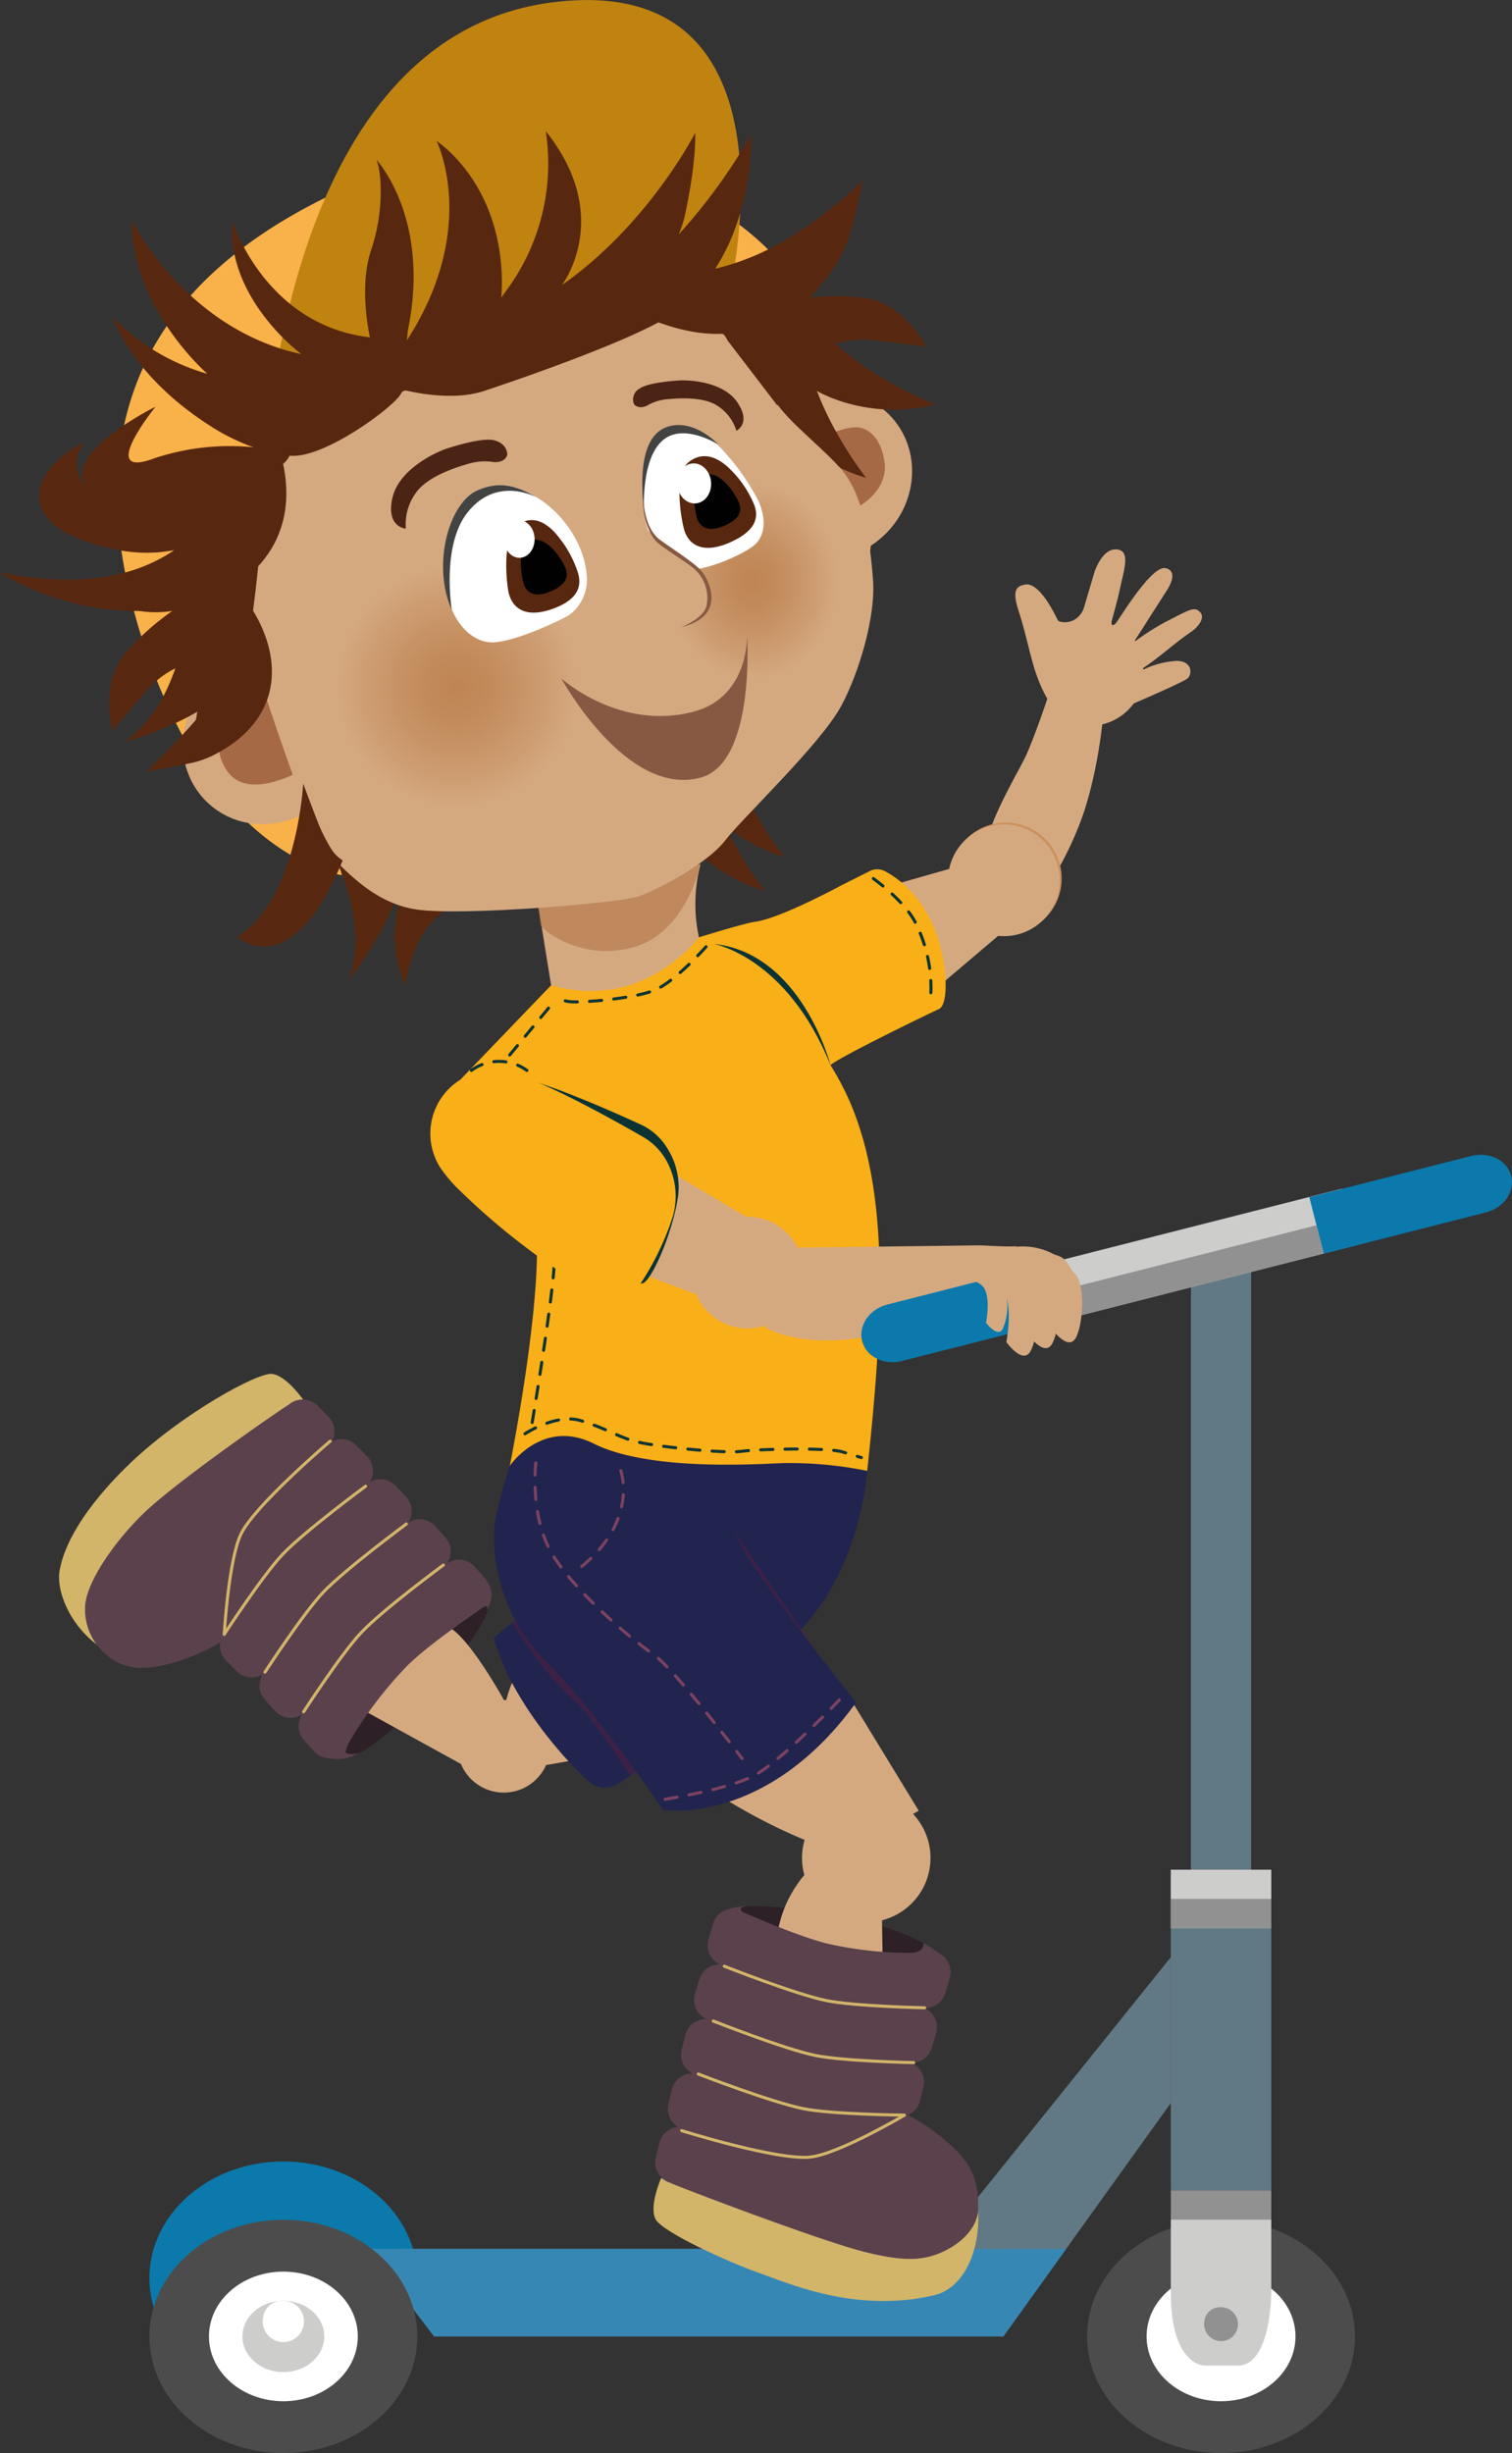 <svg xmlns="http://www.w3.org/2000/svg" xmlns:xlink="http://www.w3.org/1999/xlink" id="a08e0048-ad4b-405d-977b-a6990ec350f1" data-name="Laag 1" viewBox="0 0 248.34 402.71"><rect x="0" y="0" width="248.34" height="402.71" fill="#333333" stroke="none"/><defs><style>.b19a077f-6ddd-451f-af8c-41417aeead20{fill:#2d2026;}.b54fa0b5-330f-4844-ad6d-4be3e4d095b3{fill:#d5a980;}.f5d3537a-be2d-4eec-97a2-71f2a954f8df{fill:#cc915e;}.aeee01f1-c8bf-4929-aa63-9c8d225929b5{fill:#d2b569;}.a5d98f95-fb39-468d-8095-d7debe661aae{fill:#5a414c;}.a915d379-09a5-4ee8-997f-ee7ad2072eab,.b0aed97f-379b-4fc7-ba93-44ed830fb32e,.b357f4b6-2d5e-4c09-886b-fab813c4c2ff,.bb4ab987-ccdf-470e-a692-ae2bc4991e6a{fill:none;}.b357f4b6-2d5e-4c09-886b-fab813c4c2ff{stroke:#d2b569;}.a915d379-09a5-4ee8-997f-ee7ad2072eab,.b357f4b6-2d5e-4c09-886b-fab813c4c2ff,.bb4ab987-ccdf-470e-a692-ae2bc4991e6a{stroke-linecap:round;stroke-miterlimit:10;stroke-width:0.5px;}.f387c01d-a097-4907-bf50-23e3b266d371{fill:#21244e;}.ed4fd10b-22dd-4cc8-8a69-05004afaab44{fill:#5c1d40;opacity:0.5;}.a915d379-09a5-4ee8-997f-ee7ad2072eab{stroke:#7d4261;}.a915d379-09a5-4ee8-997f-ee7ad2072eab,.bb4ab987-ccdf-470e-a692-ae2bc4991e6a{stroke-dasharray:2 2 2 2 2 2;}.fcf06a95-86d8-4301-acdb-3c19cdee388f{fill:#f9af17;}.aafa6834-d1e0-40a3-8919-3d3ec5b3eb26{fill:#b07246;opacity:0.6;}.b43fd2cc-9ef4-4ebb-8f0a-e8e607f7f414{fill:#0b3334;}.bb4ab987-ccdf-470e-a692-ae2bc4991e6a{stroke:#0b3334;}.b4cef94d-9acd-4d57-b7ac-f168c4ad788c{fill:#ab7536;}.a5b43bf3-11b0-4d67-ae6f-8a79a8d765fe{fill:#f9b149;}.aeb6fe18-d7dc-4826-a334-78630f647970{fill:#c08310;}.ae97a639-edb4-45d5-b4ea-597a103d266c{fill:#a66946;}.e50fe16a-80ba-4b77-8f24-fb8005035840{fill:#58270f;}.b8a6a87c-e1da-4eaa-8e1e-8f0c8d5d0601{fill:#4b2415;}.b02d942e-1c9f-4ed8-9fc7-30d159f9b530{fill:url(#a72d853e-2d54-42dd-af9c-eabef102051b);}.a3044948-bc07-437a-82b5-6cdce948e1ff{fill:url(#b2dce003-b041-4d31-aa72-689797cd9c23);}.baa65856-e93b-45f2-9a5a-9bbc0f2a4615{fill:#885942;}.be7eda1c-1e4b-48c4-b5a9-d79d50afccdd{fill:#fff;}.b8192788-dbf6-4905-aad5-3ec6afcf4e15{fill:#434342;}.b1d4d122-5ef0-4be6-9945-68968b0d2722{fill:#010101;}.b3dc8091-52ef-4280-a565-3b60b69b7875{fill:#0b79ab;}.a524e4cf-a940-473c-87cc-9e91a7840a93{fill:#617984;}.af8e2984-3903-4419-9e88-0881d21d31bc{fill:#4d4c4c;}.fdc41876-93e0-46aa-9420-a668e8cdb8a5{fill:#cdcdcc;}.b1b4af6f-27af-4f8b-b6a4-7ad8484b5dfe{fill:#929192;}.e268ffa3-5c09-47ae-84e9-3a8b03df14c9{fill:#3787b5;}</style><radialGradient id="a72d853e-2d54-42dd-af9c-eabef102051b" cx="75.06" cy="112.72" r="24.45" gradientUnits="userSpaceOnUse"><stop offset="0.03" stop-color="#bf8555"></stop><stop offset="0.27" stop-color="#c38c5d"></stop><stop offset="0.65" stop-color="#cf9f74"></stop><stop offset="0.81" stop-color="#d5a980"></stop></radialGradient><radialGradient id="b2dce003-b041-4d31-aa72-689797cd9c23" cx="155.81" cy="139.61" r="24.45" gradientTransform="translate(12.92 -17.68) scale(0.71 0.81)" xlink:href="#a72d853e-2d54-42dd-af9c-eabef102051b"></radialGradient></defs><g id="a9e1a76f-eae8-43b2-b3b1-ff780099f395" data-name="Laag 24"><path class="b19a077f-6ddd-451f-af8c-41417aeead20" d="M86.66,321.56c-1.83-1.65,2.19-9.73,8.8-17.13s13.85-11.39,15.69-9.75-2.42,8.3-9,15.7S88.5,323.2,86.66,321.56Z" transform="translate(-31.04 -33.21)"></path></g><polygon class="b54fa0b5-330f-4844-ad6d-4be3e4d095b3" points="146.32 145.38 160.66 141.29 167.18 150.89 153.28 162.68 146.32 145.38"></polygon><path class="b54fa0b5-330f-4844-ad6d-4be3e4d095b3" d="M203.4,146.93s-2.58,7.81-4.1,10.86-6.73,11.63-6.73,16.72l9.45,5.37s2.93-2.88,6.19-11,4.07-18.67,4.07-18.67Z" transform="translate(-31.04 -33.21)"></path><circle class="f5d3537a-be2d-4eec-97a2-71f2a954f8df" cx="165.2" cy="144.22" r="9.17"></circle><circle class="b54fa0b5-330f-4844-ad6d-4be3e4d095b3" cx="164.88" cy="144.52" r="9.17"></circle><path class="b54fa0b5-330f-4844-ad6d-4be3e4d095b3" d="M118.38,304.74c-.66.44-3.56,3.26-4.6,9.56l7,8.67,9.81-1.72Z" transform="translate(-31.04 -33.21)"></path><path class="b54fa0b5-330f-4844-ad6d-4be3e4d095b3" d="M91.09,314.18l18.16,10,4.53-11.92s-5.07-9.21-8.5-11.6l-5.91,2A8.36,8.36,0,0,0,94.5,307Z" transform="translate(-31.04 -33.21)"></path><circle class="b54fa0b5-330f-4844-ad6d-4be3e4d095b3" cx="82.74" cy="286.69" r="7.6"></circle><circle class="b54fa0b5-330f-4844-ad6d-4be3e4d095b3" cx="142.28" cy="305.02" r="10.55"></circle><path class="b54fa0b5-330f-4844-ad6d-4be3e4d095b3" d="M143,323.73s11.79,9.27,26.34,13.75l12.6-7-12.6-20.63Z" transform="translate(-31.04 -33.21)"></path><path class="aeee01f1-c8bf-4929-aa63-9c8d225929b5" d="M80.9,263.08s-2.82-4.07-5.19-4.32S61,265.25,52.47,273.38c-1.94,1.86-10.2,9.82-11.63,17.59-.69,3.74,2.18,10.47,8.4,13.69C49.24,304.66,72.74,268.65,80.9,263.08Z" transform="translate(-31.04 -33.21)"></path><path class="a5d98f95-fb39-468d-8095-d7debe661aae" d="M111.2,293.07a6.33,6.33,0,0,0-.53-.8L109,290.41a3.47,3.47,0,0,0-4.53-.55,3.46,3.46,0,0,0-.26-4.22l-1.65-1.86a3.48,3.48,0,0,0-4.5-.58,3.45,3.45,0,0,0-.38-4.34L96,277.08a3.49,3.49,0,0,0-4.23-.56l0,0a3.46,3.46,0,0,0-.44-4.23l-1.74-1.77a3.46,3.46,0,0,0-4-.7l0,0a3.44,3.44,0,0,0-.59-4L83.22,264a3.48,3.48,0,0,0-4.76-.18c-.34.11-16.56,11.26-22.94,17-5.06,4.57-10.25,11.86-10.49,16a9.63,9.63,0,0,0,3.21,7.82c2.39,2.13,5.24,3.19,10.78,1.67a33.38,33.38,0,0,0,8.2-3.45,3.42,3.42,0,0,0,.92,2.92l1.74,1.78a3.47,3.47,0,0,0,4.09.63l.11.11a3.43,3.43,0,0,0,.44,3.92l1.65,1.86a3.47,3.47,0,0,0,4.49.59h0a3.43,3.43,0,0,0,.28,4.17l1.65,1.86a3.41,3.41,0,0,0,2,1.1,10.29,10.29,0,0,0,3,.12A7.65,7.65,0,0,0,90,321c-.88.23-2.2.28-2.19-.19a4.68,4.68,0,0,1,.45-1.35,65.93,65.93,0,0,1,9.88-13c4.09-3.9,11.54-8.82,11.92-9.15,1.54-1.18.92.63.92.63a16,16,0,0,0,.83-2.65A4.63,4.63,0,0,0,111.2,293.07Z" transform="translate(-31.04 -33.21)"></path><path class="b357f4b6-2d5e-4c09-886b-fab813c4c2ff" d="M103.86,290.14s-10,7.37-13.5,11.1c-3.21,3.38-9.46,13-9.46,13" transform="translate(-31.04 -33.21)"></path><path class="b357f4b6-2d5e-4c09-886b-fab813c4c2ff" d="M97.78,283.4s-10.07,7.45-13.65,11.21c-3.25,3.41-9.57,13.11-9.57,13.11" transform="translate(-31.04 -33.21)"></path><path class="b357f4b6-2d5e-4c09-886b-fab813c4c2ff" d="M91.09,277.2S81,284.64,77.44,288.41c-3.24,3.41-9.57,13.1-9.57,13.1" transform="translate(-31.04 -33.21)"></path><path class="b357f4b6-2d5e-4c09-886b-fab813c4c2ff" d="M67.87,301.51s.71-12.22,2.75-16.46c2.25-4.69,14.66-15.25,14.66-15.25" transform="translate(-31.04 -33.21)"></path><path class="f387c01d-a097-4907-bf50-23e3b266d371" d="M112.14,302.06l36.12-29.22s10.72-4,25.2,1.81c0,0-1,19.1-14.66,29.52-11,8.39-20.29,18.39-26.43,22a3.91,3.91,0,0,1-4.56-.44C123.92,322.3,114.86,312.24,112.14,302.06Z" transform="translate(-31.04 -33.21)"></path><g id="a6269aa8-1413-48c7-a04a-2c09300080fb" data-name="Laag 7"><path class="ed4fd10b-22dd-4cc8-8a69-05004afaab44" d="M115.15,299.63s5.71,9.17,10.41,12.92c2.19,1.74,9,12.16,9,12.16l1.41-1.06-19.2-25.32Z" transform="translate(-31.04 -33.21)"></path><path class="ed4fd10b-22dd-4cc8-8a69-05004afaab44" d="M158.74,295l6.78,9.86-.26.08a77.43,77.43,0,0,1-7.52-8.94c-1.14-1.72-6.22-11.59-6.22-11.59S157.59,293.36,158.74,295Z" transform="translate(-31.04 -33.21)"></path><path class="f387c01d-a097-4907-bf50-23e3b266d371" d="M117.64,265.17s-5,14-5.43,19a29,29,0,0,0,8.65,21.94c7.42,7.17,19.09,24.25,19.09,24.25s16.93,2.72,31.7-17.65c0,0-15.54-19.48-19.6-26.86a3.85,3.85,0,0,1-.16-3.42L156.51,272s-35-4.06-37.9-9.27Z" transform="translate(-31.04 -33.21)"></path><path class="a915d379-09a5-4ee8-997f-ee7ad2072eab" d="M133,274.65s3,8.15-6.64,15.91" transform="translate(-31.04 -33.21)"></path><path class="a915d379-09a5-4ee8-997f-ee7ad2072eab" d="M119.05,273.38s-1,8.13,2.33,14.32,13.38,14.69,16.85,17,14.69,17.19,14.69,17.19" transform="translate(-31.04 -33.21)"></path><path class="a915d379-09a5-4ee8-997f-ee7ad2072eab" d="M140.28,328.59s10.21-1.57,14.61-3.88,14-12.41,14-12.41" transform="translate(-31.04 -33.21)"></path></g><g id="b138deed-d4fe-4882-8b77-b3430f37b443" data-name="Laag 5"><path class="fcf06a95-86d8-4301-acdb-3c19cdee388f" d="M185.56,188.91c-2-8-6.83-11.44-9.18-12.68a2.72,2.72,0,0,0-2.51,0l-4.76,2.39s-9.85,5.34-14,5.91-33.55,10.43-33.55,10.43l-15.32,15.93s9.78,10.78,12.38,20.83-3.85,42.15-3.85,42.15,5.32-7.89,13.79-3.66,24.24,3.53,30.84,3.2a64.36,64.36,0,0,1,14.07,1.27c2.82-25.82,3.47-45.52-2.67-60.18a45.63,45.63,0,0,0-3.36-6.43c1.39-1.29,16.34-8.55,17.81-9.2S186.63,193.07,185.56,188.91Z" transform="translate(-31.04 -33.21)"></path><path class="b54fa0b5-330f-4844-ad6d-4be3e4d095b3" d="M119.05,179.42l2.5,15.51a22.46,22.46,0,0,0,13,0,25.39,25.39,0,0,0,11.29-7.82,25.85,25.85,0,0,1,.25-12Z" transform="translate(-31.04 -33.21)"></path><g id="a4ad7bd8-9af8-43d2-bc8f-8332ee57ca3e" data-name="Laag 19"><path class="aafa6834-d1e0-40a3-8919-3d3ec5b3eb26" d="M119.05,179.42l.82,5.78c.88,1.19,7.24,5.89,15.47,3.44,8-2.38,10.42-12.4,10.42-12.4s0-.9,1.69-6.72Z" transform="translate(-31.04 -33.21)"></path></g><path class="b43fd2cc-9ef4-4ebb-8f0a-e8e607f7f414" d="M148.26,188.17s12,2.08,19.17,19.87C167.43,208,162.7,189.68,148.26,188.17Z" transform="translate(-31.04 -33.21)"></path><line class="bb4ab987-ccdf-470e-a692-ae2bc4991e6a" x1="83.71" y1="173.2" x2="90.95" y2="164.47"></line><path class="bb4ab987-ccdf-470e-a692-ae2bc4991e6a" d="M147,188.64s-5.27,6-8.75,7.25-10.75,1.87-13,1.8a6.21,6.21,0,0,1-3.19-.92" transform="translate(-31.04 -33.21)"></path><path class="bb4ab987-ccdf-470e-a692-ae2bc4991e6a" d="M174.48,177.44s4.94,3.5,6.85,7.11a23.77,23.77,0,0,1,2.5,13.21" transform="translate(-31.04 -33.21)"></path><path class="b43fd2cc-9ef4-4ebb-8f0a-e8e607f7f414" d="M108.46,209.68" transform="translate(-31.04 -33.21)"></path><path class="bb4ab987-ccdf-470e-a692-ae2bc4991e6a" d="M117.26,268.59s5.1-3.37,9.12-2.17,5.86,2.53,8.79,3.38,14.88,2.08,17.6,1.68,14.22-.65,16.61.08l3.13.94" transform="translate(-31.04 -33.21)"></path><path class="bb4ab987-ccdf-470e-a692-ae2bc4991e6a" d="M118.45,266.74s3.54-21,3.67-26.93" transform="translate(-31.04 -33.21)"></path></g><circle class="b4cef94d-9acd-4d57-b7ac-f168c4ad788c" cx="52.28" cy="108.5" r="0.72"></circle><circle class="b4cef94d-9acd-4d57-b7ac-f168c4ad788c" cx="52.28" cy="102.6" r="0.72"></circle><circle class="b4cef94d-9acd-4d57-b7ac-f168c4ad788c" cx="48.79" cy="106.11" r="0.72"></circle><polygon id="b9c84625-881d-4ff8-b847-7e12ad778d81" data-name="bovenarm" class="b54fa0b5-330f-4844-ad6d-4be3e4d095b3" points="102.81 188.02 123.68 200.43 117.22 213.59 97.69 206.21 102.81 188.02"></polygon><path class="bb4ab987-ccdf-470e-a692-ae2bc4991e6a" d="M108.46,208.94a7.76,7.76,0,0,1,9.12,0" transform="translate(-31.04 -33.21)"></path><g id="b914f917-46fe-4401-b8a0-e8e6bd9057fa" data-name="Laag 6"><path class="a5b43bf3-11b0-4d67-ae6f-8a79a8d765fe" d="M175,115.74l-6.26-22a44.72,44.72,0,0,0-17.3-24.39c-13.2-9.26-35.14-18-63.36-5.38-33.45,15-45,39.38-33.45,74.91s32.58,38,32.58,38A142,142,0,0,0,82,161.26c-3.69-9.06-8.65-18.58-9.8-23.89-2.15-9.88-3.9-29.1,8-38.23,0,0,31.18-21.09,60.77-20h0s6,3.38,11.44,12a68.05,68.05,0,0,0,15,17.23c1.92,1.53,1.38,4.22,2.35,5.59,3.2,4.56,3.3,16.38,3.3,16.38Z" transform="translate(-31.04 -33.21)"></path></g><path class="b0aed97f-379b-4fc7-ba93-44ed830fb32e" d="M173.81,127.65l-5.05-33.92a44.72,44.72,0,0,0-17.3-24.39c-13.2-9.26-35.14-18-63.36-5.38-33.45,15-45,39.38-33.45,74.91s32.58,38,32.58,38-12.87-29.65-15-39.53-3.9-29.1,8-38.23c0,0,31.18-21.09,60.77-20h0s6,3.38,11.44,12a68.05,68.05,0,0,0,15,17.23c1.92,1.53,2.18,3.26,3.15,4.63,3.2,4.56,3.16,14.67,3.16,14.67Z" transform="translate(-31.04 -33.21)"></path><path class="aeb6fe18-d7dc-4826-a334-78630f647970" d="M74.75,102.75c1.35-1.35,4.52-63.73,47-69.15s28.9,48.67,28.9,48.67" transform="translate(-31.04 -33.21)"></path><g id="b0bc2e18-862a-47c5-900d-feefb86ca7a8" data-name="Laag 29"><ellipse class="b54fa0b5-330f-4844-ad6d-4be3e4d095b3" cx="74.9" cy="154.7" rx="14.18" ry="13.47" transform="translate(-118.49 65.06) rotate(-45)"></ellipse><ellipse class="b54fa0b5-330f-4844-ad6d-4be3e4d095b3" cx="167.02" cy="111.28" rx="14.18" ry="13.47" transform="translate(-60.81 117.48) rotate(-45)"></ellipse><path class="ae97a639-edb4-45d5-b4ea-597a103d266c" d="M68.37,159.81c-2.31-3.37-1.41-6.53.43-8.37a36.07,36.07,0,0,1,6.3-4.21l5.31,12.52S71.78,164.78,68.37,159.81Z" transform="translate(-31.04 -33.21)"></path><path class="ae97a639-edb4-45d5-b4ea-597a103d266c" d="M176.3,108.89c-.63-4-2.82-5.58-4.77-5.54s-5.56,1.57-5.56,1.57l4,12.54S177.22,114.79,176.3,108.89Z" transform="translate(-31.04 -33.21)"></path></g><path class="e50fe16a-80ba-4b77-8f24-fb8005035840" d="M88.34,194s6.4-7.7,8.58-16l-3.08-.61c-.36-.07-.71-.16-1.06-.26-.65-.18-1.34-.38-2-.6A9,9,0,0,1,88,175l-2.47-2S91.92,184.33,88.34,194Z" transform="translate(-31.04 -33.21)"></path><path class="e50fe16a-80ba-4b77-8f24-fb8005035840" d="M62.51,153.87s6.41-7.7,8.58-16L68,137.3c-.36-.07-.71-.15-1.06-.25-.65-.19-1.34-.38-2-.6a9,9,0,0,1-2.77-1.58l-2.47-2S66.09,144.2,62.51,153.87Z" transform="translate(-31.04 -33.21)"></path><path class="e50fe16a-80ba-4b77-8f24-fb8005035840" d="M51.38,155.06s9.7-2.49,16.3-7.91l-2.14-2.29c-.25-.27-.48-.55-.71-.83-.42-.53-.86-1.09-1.27-1.66a9.13,9.13,0,0,1-1.32-2.91l-.82-3.07S59.94,149.32,51.38,155.06Z" transform="translate(-31.04 -33.21)"></path><path class="e50fe16a-80ba-4b77-8f24-fb8005035840" d="M97.06,180s-3,7.65.57,15c0,0,1.25-11.42,9-13.31l-4.62-1c-.23-.05-.47-.09-.7-.12Z" transform="translate(-31.04 -33.21)"></path><path class="e50fe16a-80ba-4b77-8f24-fb8005035840" d="M140.17,165c-.62,1.15,5,11.11,16.49,14.45,0,0-8.68-10.83-10-21.67C146.67,157.76,140.8,163.84,140.17,165Z" transform="translate(-31.04 -33.21)"></path><path class="e50fe16a-80ba-4b77-8f24-fb8005035840" d="M143.38,159.43c-.63,1.14,5,11.11,16.49,14.45,0,0-8.69-10.84-10-21.67C149.88,152.21,144,158.28,143.38,159.43Z" transform="translate(-31.04 -33.21)"></path><path class="e50fe16a-80ba-4b77-8f24-fb8005035840" d="M156.83,97.22c-.62,1.15,5,11.11,16.49,14.45,0,0-8.68-10.83-10-21.67C163.33,90,157.46,96.08,156.83,97.22Z" transform="translate(-31.04 -33.21)"></path><path class="e50fe16a-80ba-4b77-8f24-fb8005035840" d="M163.13,95.61c.05,1.31,10,7,21.56,4,0,0-13-4.87-19.67-13.51C165,86.09,163.08,94.31,163.13,95.61Z" transform="translate(-31.04 -33.21)"></path><path class="b54fa0b5-330f-4844-ad6d-4be3e4d095b3" d="M70.83,135.82S82,170.88,84.58,173.05s7.32,8.39,14.92,9.48,32.88-1.07,36.14-2.08,11.64-5.52,14.47-9.22,15.73-15.85,19.11-22.15c2.9-5.4,5.65-14.55,5.21-20.63S172.91,114.33,169,110s-10.42-9-11.51-12.7-6.69-15-9.77-17.27c-5.35-4-28.3,5.81-40,11.24s-35.23,12.11-36.86,22.86C70.28,117.78,68.16,126.84,70.83,135.82Z" transform="translate(-31.04 -33.21)"></path><path class="b8a6a87c-e1da-4eaa-8e1e-8f0c8d5d0601" d="M137.62,99.63a8.08,8.08,0,0,1,3.27-.9c2.26-.21,5.84-.29,7.94,1.07a7.44,7.44,0,0,1,3.16,4.13s2.5-1.19.17-4.65-8-3.71-9.52-3.61c-1.33.08-5.27.39-6.57,1.35a2,2,0,0,0-.9,2.53C135.36,99.88,136.28,100.46,137.62,99.63Z" transform="translate(-31.04 -33.21)"></path><path class="b8a6a87c-e1da-4eaa-8e1e-8f0c8d5d0601" d="M111.67,109a9.64,9.64,0,0,0-4,.44c-2.59.75-6.57,2.23-8.29,4.64A8.84,8.84,0,0,0,97.69,120s-3.27-.22-2.21-5,7.16-7.56,8.92-8.14c1.51-.49,6-1.86,7.84-1.36s2.18,1.87,2.1,2.39S113.51,109.35,111.67,109Z" transform="translate(-31.04 -33.21)"></path><path class="b54fa0b5-330f-4844-ad6d-4be3e4d095b3" d="M224.28,141.71a14.46,14.46,0,0,0-5.33,1.37c-.18.09-.33-.06,0-.3,2.81-1.89,4.94-3.93,7.56-5.72,1.51-1,2.46-2.5,1.65-3.34s-1.35-.66-4.52,1a38.68,38.68,0,0,0-6,3.66c-.17.17-.27,0-.11-.18l5-7.82s2.38-3.28,0-3.89-7.83,8.7-8.26,9.09-.72.39-.65-.31c0-.23.81-2.78,1.38-5.45.63-3,1.69-6-.29-6.37-2.59-.53-3.91,3.69-3.91,3.69l-1.69,5.7a3.55,3.55,0,0,1-1.11,1.77,3.15,3.15,0,0,1-3.06.59l-.22-.29c-.8-1.65-3.08-6-5.21-5.74-1.9.25-2.15,1.4-1.06,4.66,1,3.09,1.87,7.35,2.66,9.67,1.57,4.65,4,8.87,8.93,8.87a8.91,8.91,0,0,0,7.1-3.53.58.58,0,0,1,.24-.2s7-3,8.52-3.92C226.94,144.11,227,141.71,224.28,141.71Z" transform="translate(-31.04 -33.21)"></path><path class="e50fe16a-80ba-4b77-8f24-fb8005035840" d="M80.84,161.86S79.82,181.18,70,187c0,0,8.72,8.23,17.32-12.52l-.43-.32a6,6,0,0,1-1.51-1.69,28.5,28.5,0,0,1-2.28-4.64C82.05,165.12,80.84,161.86,80.84,161.86Z" transform="translate(-31.04 -33.21)"></path><path class="e50fe16a-80ba-4b77-8f24-fb8005035840" d="M158.68,99.74c1.43-.43,6-8.49,7.43-9.23a15.1,15.1,0,0,1,8.65-1.44l8.42,1.05s-3.62-7.07-10.16-8a39.08,39.08,0,0,0-9-.05,25.72,25.72,0,0,0,2.35-2.72c3.24-4.27,4.3-6.1,6.37-16.48,0,0-8.88,8.92-18.84,12.76a41.36,41.36,0,0,1-5.39,1.7c6.41-9.86,5.88-22,5.88-22a91.76,91.76,0,0,1-11.89,16.38,18.09,18.09,0,0,0,1.07-3.3c1.94-9.17,1.65-13.39,1.65-13.39S137.62,70,123.34,80c0,0,8.61-11.17-2.66-25.26a35.06,35.06,0,0,1-6.43,26.11c-.3.42-.6.82-.88,1.22a32.49,32.49,0,0,0,.07-4c-.7-15.37-10.69-21.7-10.69-21.7s7.09,14.17-4.86,32.69L98,87.61c3.89-18.48-5.11-28.15-5.11-28.15.9,2.41,1.19,8.63-.9,14.81s-.19,14.32-.19,14.32c-17.3-2-22.61-19.11-22.61-19.11-1,12.8,11.35,21.87,11.35,21.87-19.16-4.13-27.88-22-27.88-22,0,14.47,12.44,25.23,12.44,25.23A34.92,34.92,0,0,1,49.57,85.3s2.8,9.21,15.48,17.49a34.26,34.26,0,0,0,7.62,3.85,39.18,39.18,0,0,0-16.28,1.81c-9.62,3.62.2-8.47.2-8.47s-15.72,7.75-11.22,13.25c-3.68-3.57-.44-7.38-.44-7.38-7.09,3.15-14.21,13.26,4.45,17.42a24.55,24.55,0,0,0,10.28.26c-5.12,3.47-13.61,6.63-28.6,3.66-.56-.11,14,9.08,29.5,5.5a42.3,42.3,0,0,0-8.93,7.74c-4.22,5.07-2.13,12.73-2.13,12.73l5.55-6.5a15.25,15.25,0,0,1,7.43-4.75c2.73-.78,5.65-1.84,6.8-3.24-1.75,2.6-1.59,6.37-3,8.74-2.42,4-11.19,12.51-11.19,12.51l7-1.37a15.25,15.25,0,0,0,3.86-1.29c11.26-5.6,11.72-15.47,6.65-23.8,0,0,1.49-11,1.1-13.88-.14-1.06-1.29-3.38-1-3.73a7.54,7.54,0,0,0,1.76-4.26c1.89-1.15,3.7-2.46,4.13-3.57,5.59.62,17.34-8.13,18.34-10.23a.82.82,0,0,1,.94-.44c1.52.36,7.91,1.7,12.82,0,0,0,19.86-6.54,28.46-11.2.14-.08,5,2.09,10.45,1.86.39,0,.74.73.92,1.07" transform="translate(-31.04 -33.21)"></path><g id="afa75550-b01d-412b-947d-b76c3c5366ee" data-name="Laag 28"><circle class="b02d942e-1c9f-4ed8-9fc7-30d159f9b530" cx="75.06" cy="112.72" r="24.45"></circle><ellipse class="a3044948-bc07-437a-82b5-6cdce948e1ff" cx="124.03" cy="95.82" rx="17.44" ry="19.88"></ellipse><path class="baa65856-e93b-45f2-9a5a-9bbc0f2a4615" d="M123.24,144.59s9.57,8.7,21.78,5.44c9.09-2.44,8.73-12.54,8.73-12.54s1.41,21-7.67,23.39C133.87,164.15,123.24,144.59,123.24,144.59Z" transform="translate(-31.04 -33.21)"></path><path class="be7eda1c-1e4b-48c4-b5a9-d79d50afccdd" d="M127.4,127.53a7.27,7.27,0,0,1-2.73,6.55c-1.18.79-9,4.54-12.73,4.59-2.72,0-5.19-2-6.65-5.3-3.32-7.42-.48-17.65,4.24-19.69,3.32-1.43,6.1-1,9.75,1.22a18.09,18.09,0,0,1,7.55,9.74A14.23,14.23,0,0,1,127.4,127.53Z" transform="translate(-31.04 -33.21)"></path><path class="b8192788-dbf6-4905-aad5-3ec6afcf4e15" d="M105.25,133.37c-3.32-7.42-.48-17.64,4.24-19.68,3.32-1.44,6.1-1,9.75,1.21,0,0-6.51-3.72-11.4,2.42C103.47,122.82,105.25,133.37,105.25,133.37Z" transform="translate(-31.04 -33.21)"></path><path class="e50fe16a-80ba-4b77-8f24-fb8005035840" d="M121.74,133.19c-4.69,1.65-6.76-.38-7.22-3s-.83-9.29,1.72-10.92,4.9-.07,6.65,2.23a18.09,18.09,0,0,1,3.11,5.86C126.71,129.9,125.47,131.87,121.74,133.19Z" transform="translate(-31.04 -33.21)"></path><path class="be7eda1c-1e4b-48c4-b5a9-d79d50afccdd" d="M143.9,126.69c-4.11-.51-6.49-5-7-9-1-8.64.55-12.92,3.6-14.09s6.34.54,8.64,2.86a38.66,38.66,0,0,1,6.35,8.76c.58,1.12,2,4.84-.29,7.24C153.73,124,146.89,127.05,143.9,126.69Z" transform="translate(-31.04 -33.21)"></path><path class="b8192788-dbf6-4905-aad5-3ec6afcf4e15" d="M136.83,117.45c-1-8.65.55-12.92,3.6-14.09s6.34.54,8.64,2.86c0,0-5.15-3.31-8.61-1.14C136.13,107.79,136.83,117.45,136.83,117.45Z" transform="translate(-31.04 -33.21)"></path><path class="e50fe16a-80ba-4b77-8f24-fb8005035840" d="M151,122.23c-4.69,2.1-7,.29-7.64-2.25s-1.58-9.16.91-11,5-.54,7,1.57a17.33,17.33,0,0,1,3.64,5.53C155.85,118.48,154.74,120.56,151,122.23Z" transform="translate(-31.04 -33.21)"></path><path class="b1d4d122-5ef0-4be6-9945-68968b0d2722" d="M150.08,119.49c-2.81,1.25-4.18.17-4.59-1.33s-.94-5.44.55-6.55,3-.33,4.21.92a10.28,10.28,0,0,1,2.19,3.29C153,117.26,152.32,118.5,150.08,119.49Z" transform="translate(-31.04 -33.21)"></path><path class="b1d4d122-5ef0-4be6-9945-68968b0d2722" d="M121.6,130.25c-2.81,1.25-4.18.17-4.59-1.34s-.94-5.43.55-6.55,3-.32,4.21.93a10.25,10.25,0,0,1,2.19,3.28C124.51,128,123.84,129.25,121.6,130.25Z" transform="translate(-31.04 -33.21)"></path><ellipse class="be7eda1c-1e4b-48c4-b5a9-d79d50afccdd" cx="144.84" cy="111.83" rx="2.77" ry="3.28" transform="matrix(1, -0.08, 0.08, 1, -39.77, -20.88)"></ellipse><ellipse class="be7eda1c-1e4b-48c4-b5a9-d79d50afccdd" cx="116.32" cy="121.7" rx="2.53" ry="3.09" transform="translate(-35.63 -28.66) rotate(-2.2)"></ellipse><path class="b54fa0b5-330f-4844-ad6d-4be3e4d095b3" d="M139.43,122.25l4.87,3.46,2.36,2.33.88,2.43a2.65,2.65,0,0,1-.49,2.37c-.92,1.39-1.42,2.87-4.11,3.34s-7.93-1.55-7.93-1.55l-3.95-14.23,2-4.59Z" transform="translate(-31.04 -33.21)"></path><path class="baa65856-e93b-45f2-9a5a-9bbc0f2a4615" d="M136.7,114.87s0,5,2.79,7,6,4,7,5.37c1.55,2.24,3.29,7.28-3.55,8.92,0,0,3.54-1.37,4.11-3.34a6.39,6.39,0,0,0-2.45-6.6c-2.33-1.72-5.18-3.38-5.95-4.31a7.85,7.85,0,0,1-.86-1.34A11.08,11.08,0,0,1,136.7,114.87Z" transform="translate(-31.04 -33.21)"></path></g><circle id="a8695116-2e11-4227-9219-2d1dc9037bf1" data-name="elleboog" class="b54fa0b5-330f-4844-ad6d-4be3e4d095b3" cx="122.79" cy="208.92" r="9.17"></circle><path class="e50fe16a-80ba-4b77-8f24-fb8005035840" d="M75.57,103.64s10.16,19-10.48,28.29c0,0-12.09,5.43-18.06-2.6,0,0,4.87,6.87,19.06-6.68C74.06,115.05,73.42,111.3,75.57,103.64Z" transform="translate(-31.04 -33.21)"></path><path class="b3dc8091-52ef-4280-a565-3b60b69b7875" d="M55.58,407.21c0,10.57,9.85,19.15,22,19.15s22-8.58,22-19.15-9.85-19.15-22-19.15S55.58,396.63,55.58,407.21Z" transform="translate(-31.04 -33.21)"></path><polygon class="a524e4cf-a940-473c-87cc-9e91a7840a93" points="71.29 383.56 65.79 369.2 153.8 369.2 192.3 321.31 192.3 345.25 164.8 383.56 76.79 383.56 71.29 383.56"></polygon><rect class="a524e4cf-a940-473c-87cc-9e91a7840a93" x="195.6" y="206.39" width="9.89" height="100.56"></rect><rect class="a524e4cf-a940-473c-87cc-9e91a7840a93" x="192.3" y="306.95" width="16.5" height="52.67"></rect><path class="af8e2984-3903-4419-9e88-0881d21d31bc" d="M209.59,416.78c0,10.57,9.85,19.15,22,19.15s22-8.58,22-19.15-9.85-19.15-22-19.15S209.59,406.2,209.59,416.78Z" transform="translate(-31.04 -33.21)"></path><path class="be7eda1c-1e4b-48c4-b5a9-d79d50afccdd" d="M219.36,416.78c0,5.88,5.48,10.64,12.23,10.64s12.23-4.76,12.23-10.64-5.48-10.65-12.23-10.65S219.36,410.9,219.36,416.78Z" transform="translate(-31.04 -33.21)"></path><path class="fdc41876-93e0-46aa-9420-a668e8cdb8a5" d="M228.84,421.57s-5.5,0-5.5-12v-12h16.5v12s0,12-5.5,12Z" transform="translate(-31.04 -33.21)"></path><rect class="b1b4af6f-27af-4f8b-b6a4-7ad8484b5dfe" x="192.3" y="359.62" width="16.5" height="4.79"></rect><path class="b1b4af6f-27af-4f8b-b6a4-7ad8484b5dfe" d="M228.84,414.38a2.78,2.78,0,1,0,2.75-2.39A2.59,2.59,0,0,0,228.84,414.38Z" transform="translate(-31.04 -33.21)"></path><rect class="fdc41876-93e0-46aa-9420-a668e8cdb8a5" x="192.3" y="306.95" width="16.5" height="9.58"></rect><polygon class="e268ffa3-5c09-47ae-84e9-3a8b03df14c9" points="164.8 383.56 76.79 383.56 71.29 383.56 60.29 369.2 153.8 369.2 175.11 369.2 164.8 383.56"></polygon><path class="af8e2984-3903-4419-9e88-0881d21d31bc" d="M55.58,416.78c0,10.57,9.85,19.15,22,19.15s22-8.58,22-19.15-9.85-19.15-22-19.15S55.58,406.2,55.58,416.78Z" transform="translate(-31.04 -33.21)"></path><path class="be7eda1c-1e4b-48c4-b5a9-d79d50afccdd" d="M65.36,416.78c0,5.88,5.47,10.64,12.22,10.64s12.23-4.76,12.23-10.64-5.48-10.64-12.23-10.64S65.36,410.9,65.36,416.78Z" transform="translate(-31.04 -33.21)"></path><path class="fdc41876-93e0-46aa-9420-a668e8cdb8a5" d="M70.86,416.78c0,3.23,3,5.85,6.72,5.85s6.72-2.62,6.72-5.85-3-5.85-6.72-5.85S70.86,413.55,70.86,416.78Z" transform="translate(-31.04 -33.21)"></path><path class="be7eda1c-1e4b-48c4-b5a9-d79d50afccdd" d="M74.22,413.85a3.39,3.39,0,1,0,3.36-2.92A3.16,3.16,0,0,0,74.22,413.85Z" transform="translate(-31.04 -33.21)"></path><rect class="b1b4af6f-27af-4f8b-b6a4-7ad8484b5dfe" x="192.3" y="311.74" width="16.5" height="4.79"></rect><path class="b19a077f-6ddd-451f-af8c-41417aeead20" d="M186,355.23c-.2,2.45-9.05,3-19.28,1.19s-19.33-6-18.13-8.19c1.69-3,9.42-2.37,19.65-.6S186.15,353.29,186,355.23Z" transform="translate(-31.04 -33.21)"></path><path class="b54fa0b5-330f-4844-ad6d-4be3e4d095b3" d="M158.82,356.86s-2.71-10.95,7.87-19.23l9.09,2.57.28,17.95Z" transform="translate(-31.04 -33.21)"></path><path class="aeee01f1-c8bf-4929-aa63-9c8d225929b5" d="M139.62,390.8s-2,4.55-.93,6.7,12.15,7.15,16.87,8.8,15.95,6.76,28.92,3.72c4.87-1.14,7.73-7.39,7.17-14.37C191.65,395.65,148.66,394.78,139.62,390.8Z" transform="translate(-31.04 -33.21)"></path><path class="a5d98f95-fb39-468d-8095-d7debe661aae" d="M185.5,354h0a29.94,29.94,0,0,0-2.81-1.83c.16,1.47-1.49,1.63-2,1.64a61.17,61.17,0,0,1-13.86-1.54c-5-1.29-12.23-4.5-13.79-5.15h0s-1.09-.79.7-1a14.3,14.3,0,0,0-1.92.23,7.38,7.38,0,0,0-1.73.53,2.9,2.9,0,0,0-1.83,1.9l-.87,2.81a3.48,3.48,0,0,0,1.94,4.14,3.43,3.43,0,0,0-3.44,2.45l-.71,2.38a3.47,3.47,0,0,0,1.89,4.12,3.45,3.45,0,0,0-3.48,2.63l-.59,2.41a3.46,3.46,0,0,0,1.76,3.88v0a3.46,3.46,0,0,0-3.35,2.61l-.59,2.42a3.47,3.47,0,0,0,1.51,3.73l0,.05a3.46,3.46,0,0,0-3,2.6l-.59,2.42a3.47,3.47,0,0,0,2.37,4.13c.27.22,24.2,9.4,32,11.36,6.62,1.66,10,1.5,13.67-.48,2.68-1.45,5-3.95,4.93-6.86s-.07-6.14-4.29-10a33.69,33.69,0,0,0-7.27-5.14,3.42,3.42,0,0,0,2-2.32l.59-2.42A3.46,3.46,0,0,0,181,372l0-.16a3.44,3.44,0,0,0,3.09-2.45l.71-2.38a3.47,3.47,0,0,0-1.89-4.12v0a3.45,3.45,0,0,0,3.38-2.45l.71-2.39A3.47,3.47,0,0,0,185.5,354Z" transform="translate(-31.04 -33.21)"></path><path class="b357f4b6-2d5e-4c09-886b-fab813c4c2ff" d="M150,356s11.65,4.6,16.74,5.64c4.61.95,16.18,1.19,16.18,1.19" transform="translate(-31.04 -33.21)"></path><path class="b357f4b6-2d5e-4c09-886b-fab813c4c2ff" d="M148.19,365s11.64,4.6,16.74,5.65c4.61.95,16.18,1.18,16.18,1.18" transform="translate(-31.04 -33.21)"></path><path class="b357f4b6-2d5e-4c09-886b-fab813c4c2ff" d="M145.73,373.7s12.07,4.67,17.3,5.7c4.74.94,16.51,1.05,16.51,1.05" transform="translate(-31.04 -33.21)"></path><path class="b357f4b6-2d5e-4c09-886b-fab813c4c2ff" d="M143,383s16,5,21.26,4.32c4.73-.6,15.33-6.86,15.33-6.86" transform="translate(-31.04 -33.21)"></path><path class="b43fd2cc-9ef4-4ebb-8f0a-e8e607f7f414" d="M105.94,225.83c-5.37-6.58-.85-16.54,7.39-16.27h.19c4.82.24,17.55,5.87,22.71,8.24a10,10,0,0,1,4.51,4.08,11.89,11.89,0,0,1,1.65,7.9c-1,6.21-4.17,13.13-5.57,14s-7.71-1.9-11.75-4a111.3,111.3,0,0,1-16.46-11.17A23.84,23.84,0,0,1,105.94,225.83Z" transform="translate(-31.04 -33.21)"></path><path class="fcf06a95-86d8-4301-acdb-3c19cdee388f" d="M103.42,225a10.39,10.39,0,0,1,10-16l.19,0c5.08.74,17.84,7.86,23,10.83a10.23,10.23,0,0,1,4.26,4.66,11.94,11.94,0,0,1,.71,8.29c-1.9,6.29-6.14,13.08-7.74,13.81s-7.92-2.75-11.92-5.36a114.23,114.23,0,0,1-16-13.2A24.6,24.6,0,0,1,103.42,225Z" transform="translate(-31.04 -33.21)"></path><g id="bd578c51-93a2-4922-bdda-1980ed3d1167" data-name="Laag 20"><path class="b54fa0b5-330f-4844-ad6d-4be3e4d095b3" d="M198,237.74c-.27.28-5.71-.1-6.09-.08l-33.46.41-1.68,13.09s10.1,6.35,30.18-2.94a1.36,1.36,0,0,1,1.61.46" transform="translate(-31.04 -33.21)"></path></g><rect class="fdc41876-93e0-46aa-9420-a668e8cdb8a5" x="203.86" y="234.34" width="49.5" height="9.58" transform="translate(-82.92 30.49) rotate(-14.27)"></rect><path class="b3dc8091-52ef-4280-a565-3b60b69b7875" d="M172.64,253.37c-.65-2.57,1.2-5.25,4.15-6h0l26.65-6.78,2.36,9.29-26.65,6.77h0C176.2,257.4,173.29,255.93,172.64,253.37Z" transform="translate(-31.04 -33.21)"></path><path class="b3dc8091-52ef-4280-a565-3b60b69b7875" d="M279.25,226.26c-.65-2.56-3.56-4-6.51-3.29h0l-26.65,6.78,2.36,9.28,26.65-6.78h0C278.05,231.5,279.9,228.82,279.25,226.26Z" transform="translate(-31.04 -33.21)"></path><rect class="b1b4af6f-27af-4f8b-b6a4-7ad8484b5dfe" x="204.53" y="239.74" width="44.01" height="4.79" transform="translate(-83.72 30.07) rotate(-14.27)"></rect><path class="b54fa0b5-330f-4844-ad6d-4be3e4d095b3" d="M202.87,248.5" transform="translate(-31.04 -33.21)"></path><path class="b54fa0b5-330f-4844-ad6d-4be3e4d095b3" d="M207.64,242.36c-1.52-1.57-1-2.52-3.46-3.21h0a10.81,10.81,0,0,0-8.25-.86,6.69,6.69,0,0,0-3.72,3.15,11.67,11.67,0,0,0-1.66.7,8.42,8.42,0,0,0-2.88,1.38s3.3-.73,4.76.84.56,6,.56,6,1.8,2.44,2.71,1.1a9.55,9.55,0,0,0,.72-5.07c.74,2.9-.09,7.14-.09,7.14s2.59,3.64,3.89,1.64a6,6,0,0,0,.66-1.73c.87.86,2.11,1.7,2.89.5a6,6,0,0,0,.68-1.79c.85.94,2.33,2.18,3.2.83C208.94,251,209.34,244.1,207.64,242.36Z" transform="translate(-31.04 -33.21)"></path></svg>